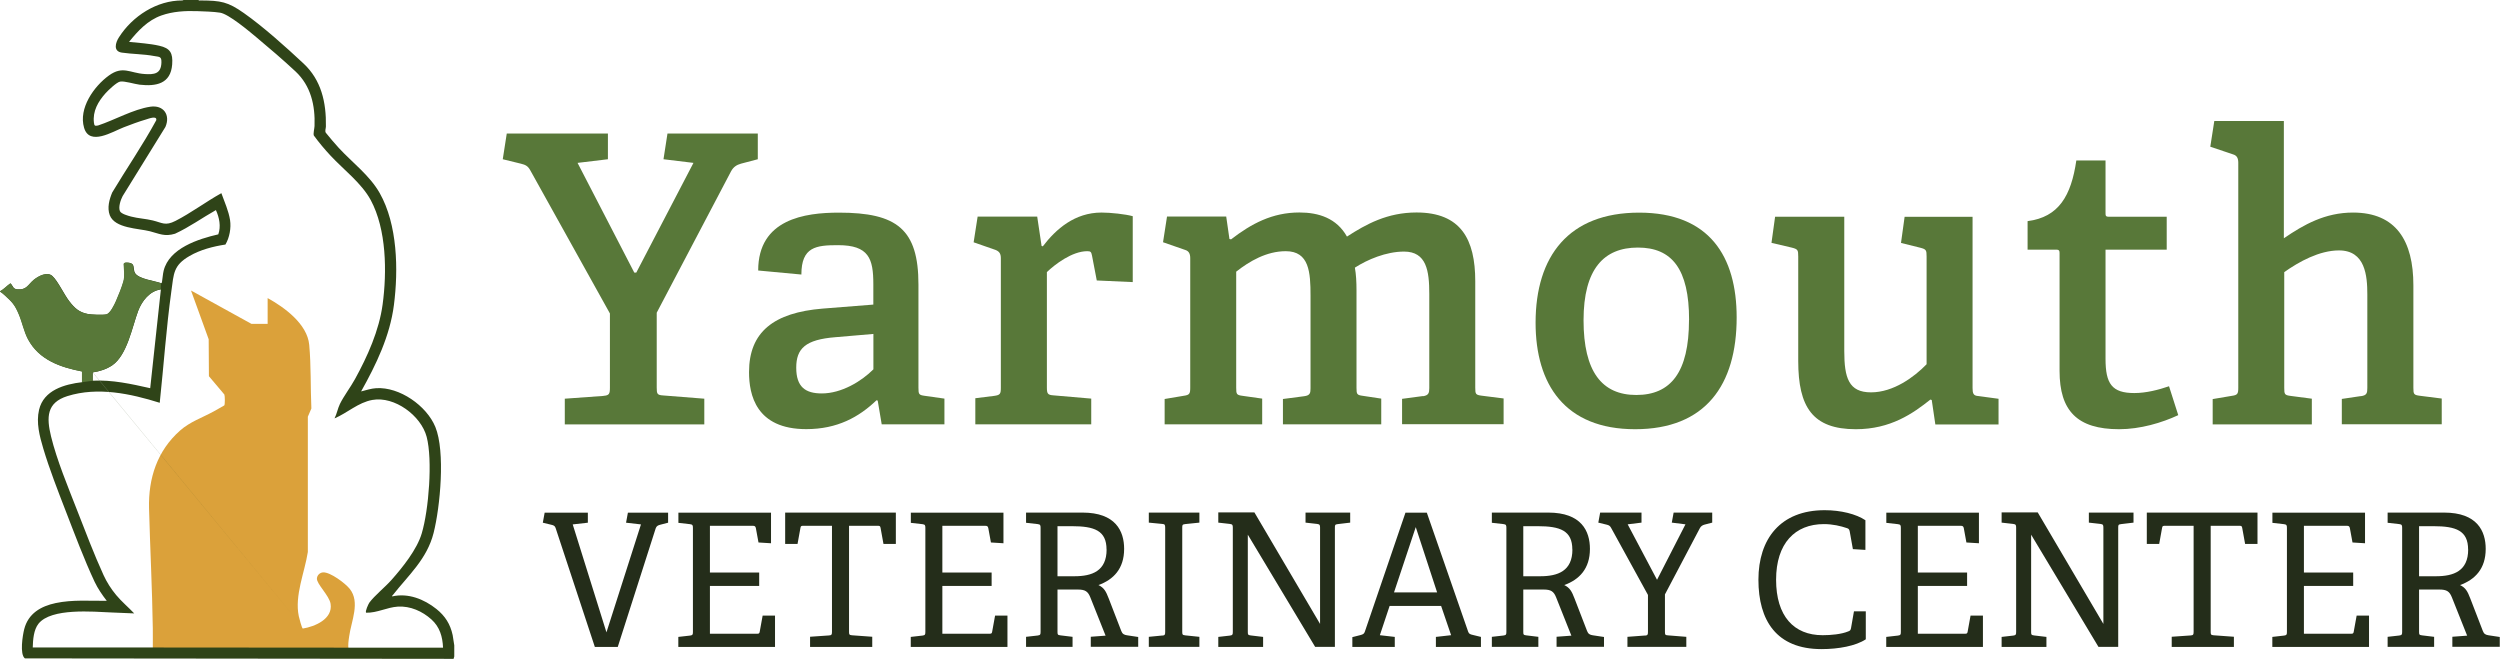 <svg width="277" height="73" viewBox="0 0 277 73" fill="none" xmlns="http://www.w3.org/2000/svg">
<g clip-path="url(#clip0_4456_780)">
<path d="M66.872 43.858C67.493 43.815 67.579 43.636 67.579 42.968V34.732L58.764 18.886C58.5 18.398 58.236 18.261 57.699 18.132L55.706 17.644L56.149 14.793H67.357V17.644L63.993 18.047L70.278 30.203H70.5L76.836 18.047L73.515 17.644L73.957 14.793H83.964V17.644L82.108 18.132C81.622 18.269 81.265 18.492 81.001 18.98L72.765 34.647V42.925C72.765 43.636 72.808 43.773 73.472 43.815L78.037 44.175V47.026H62.579V44.175L66.872 43.867V43.858Z" fill="#587839"/>
<path d="M97.122 44.346C95.172 46.213 92.779 47.548 89.33 47.548C83.751 47.548 82.993 43.721 82.993 41.23C82.993 36.778 85.736 34.638 91.144 34.193L96.765 33.748V31.479C96.765 28.671 96.279 27.164 92.864 27.164C90.428 27.164 88.793 27.344 88.793 30.418L84.007 29.972C84.007 24.271 89.185 23.56 92.949 23.56C99.371 23.56 101.764 25.384 101.764 31.53V42.968C101.764 43.678 101.807 43.773 102.471 43.858L104.643 44.166V47.017H97.693L97.25 44.389L97.114 44.346H97.122ZM88.223 40.742C88.223 42.882 89.245 43.593 91.059 43.593C93.23 43.593 95.445 42.257 96.773 40.922V37.001L92.566 37.361C89.245 37.626 88.223 38.61 88.223 40.742Z" fill="#587839"/>
<path d="M110.187 43.858C110.808 43.773 110.894 43.636 110.894 42.968V28.628C110.894 28.14 110.757 27.875 110.315 27.695L107.879 26.847L108.322 23.997H114.922L115.407 27.25L115.544 27.293C117.008 25.375 119.087 23.551 122.05 23.551C123.072 23.551 124.707 23.731 125.508 23.954V31.256L121.522 31.076L120.994 28.32C120.909 27.918 120.858 27.832 120.466 27.832C118.78 27.832 116.881 29.304 115.995 30.143V42.916C115.995 43.627 116.08 43.764 116.744 43.807L120.909 44.166V47.017H108.066V44.124L110.195 43.858H110.187Z" fill="#587839"/>
<path d="M157.658 43.901C158.28 43.815 158.365 43.541 158.365 43.011V32.549C158.365 30.015 158.058 27.875 155.571 27.875C153.578 27.875 151.5 28.765 150.121 29.655C150.257 30.409 150.3 31.256 150.3 32.147V42.968C150.3 43.678 150.342 43.773 151.006 43.858L153.042 44.166V47.017H142.149V44.209L144.5 43.901C145.164 43.815 145.207 43.541 145.207 43.011V32.772C145.207 30.186 145.07 27.832 142.464 27.832C140.335 27.832 138.436 28.945 136.971 30.101V42.968C136.971 43.678 137.014 43.773 137.678 43.858L139.85 44.166V47.017H129.042V44.209L131.172 43.85C131.793 43.764 131.878 43.627 131.878 42.959V28.619C131.878 28.132 131.742 27.815 131.299 27.686L128.864 26.839L129.306 23.988H135.864L136.222 26.479L136.401 26.522C138.658 24.784 140.966 23.543 143.972 23.543C146.101 23.543 148.094 24.168 149.244 26.214C151.373 24.836 153.715 23.543 156.951 23.543C161.865 23.543 163.458 26.522 163.458 31.154V42.951C163.458 43.661 163.5 43.755 164.165 43.841L166.6 44.149V47H155.35V44.192L157.649 43.884L157.658 43.901Z" fill="#587839"/>
<path d="M170.143 35.76C170.143 28.371 173.822 23.56 181.615 23.56C189.407 23.56 192.422 28.414 192.422 35.177C192.422 42.66 188.965 47.557 181.172 47.557C173.379 47.557 170.143 42.574 170.143 35.76ZM187.151 35.443C187.151 29.793 185.243 27.43 181.479 27.43C177.714 27.43 175.457 29.793 175.457 35.486C175.457 41.179 177.493 43.764 181.3 43.764C185.107 43.764 187.142 41.273 187.142 35.443H187.151Z" fill="#587839"/>
<path d="M213.901 44.261C211.951 45.819 209.472 47.557 205.623 47.557C200.837 47.557 199.244 45.108 199.244 39.989V28.414C199.244 27.704 199.201 27.609 198.537 27.438L196.28 26.907L196.681 24.014H204.345V38.884C204.345 41.864 204.831 43.473 207.309 43.473C209.787 43.473 212.095 41.778 213.467 40.357V28.423C213.467 27.712 213.424 27.618 212.76 27.447L210.631 26.916L211.031 24.022H218.56V42.985C218.56 43.567 218.645 43.833 219.139 43.875L221.438 44.184V47.034H214.437L214.037 44.321L213.901 44.278V44.261Z" fill="#587839"/>
<path d="M234.801 47.557C230.151 47.557 228.2 45.511 228.2 41.102V28.106C228.2 27.84 228.2 27.661 227.843 27.661H224.657V24.502C228.115 24.056 229.486 21.694 230.057 17.781H233.293V23.569C233.293 23.877 233.293 24.014 233.651 24.014H240.072V27.661H233.293V39.766C233.293 42.523 234 43.55 236.478 43.55C237.807 43.55 239.178 43.19 240.328 42.797L241.35 45.998C239.536 46.846 237.143 47.557 234.792 47.557H234.801Z" fill="#587839"/>
<path d="M261.551 43.901C262.258 43.815 262.3 43.541 262.3 42.968V32.643C262.3 30.554 262.079 27.746 259.158 27.746C256.986 27.746 254.729 28.996 253.094 30.152V42.977C253.094 43.687 253.137 43.781 253.801 43.867L256.151 44.175V47.026H245.165V44.218L247.294 43.858C247.916 43.773 248.001 43.636 248.001 42.968V18.038C248.001 17.55 247.865 17.233 247.422 17.105L244.901 16.257L245.344 13.407H253.051V26.402C255.266 24.887 257.616 23.552 260.716 23.552C265.503 23.552 267.402 26.71 267.402 31.607V42.959C267.402 43.67 267.444 43.764 268.109 43.85L270.544 44.158V47.009H259.473V44.201L261.551 43.892V43.901Z" fill="#587839"/>
<path d="M61.063 58.138L60.144 57.915L60.348 56.803H65.134V57.915L63.457 58.104L67.195 70.064L71.019 58.104L69.367 57.915L69.572 56.803H74.026V57.915L73.165 58.138C72.918 58.198 72.74 58.284 72.654 58.532L68.447 71.682H65.909L61.557 58.489C61.472 58.241 61.31 58.198 61.063 58.138Z" fill="#242D1A"/>
<path d="M76.453 70.423C76.742 70.38 76.776 70.32 76.776 70.012V58.489C76.776 58.181 76.734 58.121 76.453 58.078L75.167 57.932V56.803H85.429V60.193L84.041 60.107L83.751 58.523C83.709 58.318 83.632 58.258 83.402 58.258H78.659V63.437H84.118V64.918H78.659V70.218H83.854C84.075 70.218 84.143 70.201 84.177 69.995L84.501 68.206H85.872V71.682H75.158V70.569L76.444 70.423H76.453Z" fill="#242D1A"/>
<path d="M91.859 70.406C92.149 70.389 92.183 70.303 92.183 69.995V58.258H89.015C88.793 58.258 88.725 58.275 88.691 58.48L88.367 60.27H86.996V56.794H99.26V60.27H97.889L97.565 58.48C97.523 58.275 97.463 58.258 97.242 58.258H94.073V69.995C94.073 70.286 94.091 70.363 94.397 70.389L96.645 70.552V71.682H89.756V70.552L91.859 70.406Z" fill="#242D1A"/>
<path d="M102.207 70.423C102.496 70.38 102.53 70.32 102.53 70.012V58.489C102.53 58.181 102.488 58.121 102.207 58.078L100.921 57.932V56.803H111.183V60.193L109.795 60.107L109.505 58.523C109.463 58.318 109.386 58.258 109.156 58.258H104.413V63.437H109.872V64.918H104.413V70.218H109.608C109.829 70.218 109.897 70.201 109.931 69.995L110.255 68.206H111.626V71.682H100.912V70.569L102.198 70.423H102.207Z" fill="#242D1A"/>
<path d="M122.502 70.44L120.807 66.185C120.543 65.526 120.236 65.321 119.419 65.321H117.17V69.987C117.17 70.312 117.187 70.355 117.494 70.397L118.839 70.56V71.673H113.687V70.56L114.973 70.415C115.263 70.372 115.297 70.312 115.297 70.004V58.48C115.297 58.172 115.254 58.112 114.973 58.069L113.687 57.924V56.794H119.938C123.617 56.794 124.554 58.849 124.554 60.818C124.554 63.018 123.37 64.225 121.71 64.824C122.34 65.132 122.544 65.526 122.851 66.322L124.239 69.918C124.358 70.243 124.563 70.346 124.869 70.389L126.113 70.577V71.665H120.858V70.552L122.476 70.432L122.502 70.44ZM122.604 60.886C122.604 58.789 121.258 58.301 118.763 58.301H117.17V63.848H119.052C120.994 63.848 122.612 63.275 122.612 60.886H122.604Z" fill="#242D1A"/>
<path d="M128.778 70.423C129.068 70.406 129.102 70.32 129.102 70.012V58.463C129.102 58.155 129.059 58.069 128.778 58.052L127.288 57.907V56.794H132.892V57.907L131.316 58.069C131.01 58.112 130.993 58.155 130.993 58.463V69.987C130.993 70.312 131.01 70.355 131.316 70.397L132.892 70.56V71.673H127.288V70.56L128.778 70.415V70.423Z" fill="#242D1A"/>
<path d="M138.257 69.995C138.257 70.32 138.274 70.363 138.581 70.406L139.952 70.569V71.682H134.987V70.569L136.273 70.423C136.562 70.38 136.596 70.32 136.596 70.012V58.463C136.596 58.155 136.554 58.095 136.273 58.052L134.987 57.907V56.777H138.99L146.263 69.13V58.463C146.263 58.155 146.22 58.095 145.939 58.052L144.653 57.907V56.794H149.601V57.907L148.23 58.07C147.923 58.112 147.906 58.155 147.906 58.463V71.673H145.718L138.257 59.242V69.987V69.995Z" fill="#242D1A"/>
<path d="M160.783 70.38L159.676 67.136H153.97L152.889 70.38L154.541 70.569V71.682H149.84V70.594L150.717 70.372C151.041 70.286 151.143 70.226 151.228 69.978L155.725 56.803H158.092L162.674 69.995C162.759 70.243 162.921 70.286 163.168 70.346L164.088 70.569V71.682H159.097V70.569L160.775 70.38H160.783ZM159.233 65.638L156.866 58.403L154.456 65.638H159.242H159.233Z" fill="#242D1A"/>
<path d="M174.112 70.44L172.417 66.185C172.153 65.526 171.846 65.321 171.029 65.321H168.78V69.987C168.78 70.312 168.798 70.355 169.104 70.397L170.45 70.56V71.673H165.297V70.56L166.583 70.415C166.873 70.372 166.907 70.312 166.907 70.004V58.48C166.907 58.172 166.864 58.112 166.583 58.069L165.297 57.924V56.794H171.548C175.228 56.794 176.164 58.849 176.164 60.818C176.164 63.018 174.981 64.225 173.32 64.824C173.95 65.132 174.154 65.526 174.461 66.322L175.849 69.918C175.968 70.243 176.173 70.346 176.479 70.389L177.723 70.577V71.665H172.468V70.552L174.086 70.432L174.112 70.44ZM174.214 60.886C174.214 58.789 172.868 58.301 170.373 58.301H168.78V63.848H170.663C172.604 63.848 174.223 63.275 174.223 60.886H174.214Z" fill="#242D1A"/>
<path d="M182.271 70.423C182.56 70.406 182.594 70.32 182.594 70.012V65.92L178.506 58.48C178.387 58.258 178.259 58.189 178.012 58.13L177.093 57.907L177.297 56.794H181.879V57.907L180.346 58.095L183.599 64.242L186.75 58.095L185.234 57.907L185.439 56.794H189.714V57.907L188.854 58.13C188.649 58.189 188.462 58.292 188.343 58.523L184.476 65.86V69.987C184.476 70.312 184.493 70.38 184.8 70.397L186.844 70.56V71.673H180.32V70.56L182.262 70.415L182.271 70.423Z" fill="#242D1A"/>
<path d="M201.825 71.921C196.834 71.921 194.833 68.754 194.833 64.234C194.833 59.713 197.268 56.529 202.174 56.529C203.971 56.529 205.666 56.957 206.688 57.642V60.929L205.299 60.843L204.95 58.891C204.908 58.703 204.865 58.583 204.661 58.523C203.945 58.275 203.042 58.07 202.089 58.07C198.878 58.07 196.791 60.21 196.791 64.234C196.791 68.257 198.75 70.38 201.944 70.38C202.864 70.38 204.03 70.278 204.805 69.952C204.967 69.892 205.052 69.832 205.095 69.584L205.419 67.735H206.73V70.834C205.623 71.57 203.707 71.921 201.825 71.921Z" fill="#242D1A"/>
<path d="M210.29 70.423C210.58 70.38 210.614 70.32 210.614 70.012V58.489C210.614 58.181 210.571 58.121 210.29 58.078L209.004 57.932V56.803H219.266V60.193L217.878 60.107L217.589 58.523C217.546 58.318 217.469 58.258 217.239 58.258H212.496V63.437H217.955V64.918H212.496V70.218H217.691C217.912 70.218 217.98 70.201 218.014 69.995L218.338 68.206H219.709V71.682H208.995V70.569L210.281 70.423H210.29Z" fill="#242D1A"/>
<path d="M225.049 69.995C225.049 70.32 225.066 70.363 225.373 70.406L226.744 70.569V71.682H221.779V70.569L223.065 70.423C223.354 70.38 223.388 70.32 223.388 70.012V58.463C223.388 58.155 223.346 58.095 223.065 58.052L221.779 57.907V56.777H225.782L233.055 69.13V58.463C233.055 58.155 233.012 58.095 232.731 58.052L231.445 57.907V56.794H236.393V57.907L235.022 58.07C234.715 58.112 234.698 58.155 234.698 58.463V71.673H232.51L225.049 59.242V69.987V69.995Z" fill="#242D1A"/>
<path d="M242.729 70.406C243.019 70.389 243.053 70.303 243.053 69.995V58.258H239.885C239.663 58.258 239.595 58.275 239.561 58.48L239.238 60.27H237.866V56.794H250.13V60.27H248.759L248.435 58.48C248.393 58.275 248.333 58.258 248.112 58.258H244.944V69.995C244.944 70.286 244.961 70.363 245.267 70.389L247.516 70.552V71.682H240.626V70.552L242.729 70.406Z" fill="#242D1A"/>
<path d="M253.069 70.423C253.358 70.38 253.392 70.32 253.392 70.012V58.489C253.392 58.181 253.35 58.121 253.069 58.078L251.783 57.932V56.803H262.045V60.193L260.657 60.107L260.367 58.523C260.325 58.318 260.248 58.258 260.018 58.258H255.274V63.437H260.733V64.918H255.274V70.218H260.469C260.691 70.218 260.759 70.201 260.793 69.995L261.117 68.206H262.488V71.682H251.774V70.569L253.06 70.423H253.069Z" fill="#242D1A"/>
<path d="M273.363 70.44L271.669 66.185C271.405 65.526 271.098 65.321 270.28 65.321H268.032V69.987C268.032 70.312 268.049 70.355 268.356 70.397L269.701 70.56V71.673H264.549V70.56L265.835 70.415C266.124 70.372 266.158 70.312 266.158 70.004V58.48C266.158 58.172 266.116 58.112 265.835 58.069L264.549 57.924V56.794H270.8C274.479 56.794 275.416 58.849 275.416 60.818C275.416 63.018 274.232 64.225 272.571 64.824C273.202 65.132 273.406 65.526 273.713 66.322L275.101 69.918C275.22 70.243 275.424 70.346 275.731 70.389L276.974 70.577V71.665H271.72V70.552L273.338 70.432L273.363 70.44ZM273.466 60.886C273.466 58.789 272.12 58.301 269.625 58.301H268.032V63.848H269.914C271.856 63.848 273.474 63.275 273.474 60.886H273.466Z" fill="#242D1A"/>
<path d="M16.931 71.964C16.922 71.194 16.948 70.415 16.931 69.644C16.863 65.201 16.633 60.766 16.514 56.323C16.428 52.984 17.425 49.937 19.954 47.702C21.061 46.726 22.39 46.289 23.659 45.596C24.059 45.382 24.451 45.142 24.851 44.92C24.936 44.826 24.928 43.867 24.86 43.713L23.148 41.684L23.122 37.592L21.164 32.19L27.866 35.888H29.654V33.028C31.52 34.056 34.049 35.896 34.262 38.208C34.475 40.519 34.398 42.959 34.5 45.262L34.109 46.17V61.16C33.76 63.412 32.627 65.988 33.104 68.266C33.146 68.471 33.436 69.584 33.547 69.644C34.875 69.43 36.894 68.591 36.63 66.904C36.485 65.98 35.062 64.696 35.114 64.088C35.139 63.728 35.446 63.437 35.803 63.42C36.596 63.377 38.265 64.636 38.75 65.244C39.934 66.725 38.92 68.814 38.691 70.492C38.622 70.962 38.537 71.493 38.622 71.964" fill="#DBA13A"/>
<path d="M21.981 0C22.032 0.086 22.177 0.051 22.262 0.051C24.468 0.068 25.235 0.188 27.032 1.455C29.186 2.971 31.699 5.231 33.641 7.046C35.582 8.861 36.161 11.318 36.11 14.014C36.11 14.237 35.983 14.468 36.093 14.699C36.562 15.273 37.039 15.847 37.541 16.394C39.057 18.03 40.965 19.442 42.072 21.394C44.048 24.887 44.15 29.887 43.647 33.79C43.205 37.232 41.68 40.391 40.011 43.37C40.564 43.233 41.109 43.045 41.68 43.011C44.261 42.848 47.267 44.946 48.238 47.308C49.353 50.031 48.774 56.169 48.042 59.054C47.309 61.939 45.291 63.694 43.528 65.929C43.486 65.98 43.426 65.997 43.452 66.083C45.214 65.68 46.986 66.382 48.357 67.478C49.319 68.249 49.89 69.147 50.154 70.363L50.333 71.502V72.743L50.256 73L2.76 72.949C2.163 72.512 2.513 70.372 2.683 69.713C3.126 67.975 4.522 67.17 6.175 66.819C8.04 66.425 9.947 66.588 11.83 66.571C11.319 65.912 10.842 65.218 10.484 64.465C9.326 61.999 8.261 59.148 7.273 56.597C6.405 54.354 5.485 52 4.795 49.697C4.386 48.319 3.994 46.837 4.327 45.408C4.838 43.216 7.154 42.574 9.113 42.343V41.161C6.703 40.691 4.352 39.886 3.126 37.592C2.666 36.727 2.487 35.717 2.095 34.801C1.652 33.748 1.354 33.457 0.528 32.703C0.383 32.575 0.188 32.395 0.017 32.318V32.267C0.443 32.061 0.775 31.659 1.175 31.393C1.474 31.719 1.431 32.018 1.942 32.061C2.972 32.147 3.117 31.539 3.764 31C4.267 30.589 5.255 30.058 5.817 30.589C6.43 31.154 7.111 32.643 7.699 33.397C8.287 34.15 8.781 34.604 9.709 34.783C10.143 34.869 11.37 34.92 11.787 34.835C12.238 34.741 12.698 33.748 12.877 33.345C13.15 32.729 13.516 31.813 13.695 31.179C13.865 30.58 13.754 29.904 13.729 29.287C13.712 29.039 14.121 29.09 14.316 29.116C15.023 29.219 14.708 29.784 14.955 30.229C15.338 30.922 17.161 31.111 17.868 31.376C17.927 31.351 17.927 31.308 17.945 31.256C18.021 30.845 18.03 30.409 18.132 29.998C18.745 27.498 21.99 26.471 24.187 25.966C24.502 25.075 24.298 24.108 23.923 23.277C22.407 24.134 20.976 25.169 19.392 25.897C18.234 26.248 17.646 25.889 16.607 25.623C15.338 25.298 12.724 25.315 12.162 23.843C11.855 23.029 12.111 22.096 12.434 21.326C14.044 18.646 15.824 16.061 17.314 13.321C17.416 12.764 16.454 13.158 16.156 13.244C15.355 13.475 14.504 13.8 13.72 14.1C12.477 14.579 9.922 16.206 9.317 14.16C8.679 12.003 10.407 9.563 12.068 8.364C13.61 7.251 14.385 8.09 16.011 8.201C17.067 8.27 17.842 8.201 17.885 6.943C17.91 6.232 17.68 6.318 17.076 6.207C15.892 5.984 14.666 6.001 13.499 5.83C12.52 5.685 12.792 4.726 13.184 4.126C14.674 1.789 17.374 0.034 20.21 0.051L20.338 0H21.981ZM38.563 71.759H49.089C49.038 70.543 48.723 69.464 47.803 68.634C46.798 67.726 45.453 67.127 44.082 67.213C42.872 67.29 41.782 67.923 40.564 67.889C40.437 67.752 40.811 66.939 40.922 66.776C41.484 66.006 42.668 65.055 43.358 64.276C44.593 62.889 46.202 60.886 46.73 59.097C47.505 56.511 47.948 50.972 47.275 48.404C46.654 46.041 43.707 43.875 41.263 44.312C39.687 44.594 38.495 45.75 37.064 46.358C37.32 45.87 37.422 45.254 37.66 44.766C38.078 43.901 38.844 42.899 39.33 42.009C40.726 39.475 42.004 36.624 42.395 33.73C42.881 30.135 42.83 25.418 41.075 22.165C40.053 20.281 38.086 18.817 36.621 17.242C35.965 16.54 35.344 15.795 34.773 15.016C34.688 14.793 34.841 14.237 34.85 13.963C34.935 11.669 34.441 9.511 32.746 7.919C31.392 6.652 29.825 5.316 28.403 4.126C27.594 3.45 25.337 1.55 24.383 1.404C23.685 1.293 22.561 1.258 21.828 1.233C20.508 1.19 19.137 1.267 17.885 1.712C16.36 2.252 15.287 3.416 14.299 4.64C15.398 4.76 16.565 4.82 17.646 5.068C18.856 5.342 19.171 5.864 19.077 7.14C18.915 9.306 17.272 9.588 15.466 9.383C14.904 9.314 13.788 8.955 13.312 9.04C12.92 9.109 11.974 10.016 11.685 10.342C10.876 11.249 10.254 12.319 10.407 13.586C10.45 13.946 10.51 13.972 10.867 13.903C12.681 13.304 14.776 12.105 16.659 11.823C18.115 11.609 18.907 12.73 18.328 14.066L13.584 21.736C13.363 22.156 13.099 22.944 13.286 23.389C13.414 23.697 14.206 23.911 14.529 23.997C15.313 24.202 16.156 24.236 16.922 24.425C17.979 24.681 18.302 25.058 19.443 24.476C21.172 23.594 22.816 22.353 24.528 21.403C24.877 22.37 25.328 23.363 25.49 24.382C25.626 25.272 25.43 26.325 24.979 27.096C23.625 27.301 22.194 27.669 21.002 28.363C19.205 29.399 19.256 30.315 18.992 32.224C18.421 36.342 18.14 40.502 17.698 44.629C14.453 43.61 10.825 42.84 7.478 43.884C5.153 44.612 5.144 46.238 5.655 48.353C6.294 50.972 7.529 53.935 8.517 56.469C9.445 58.84 10.416 61.417 11.472 63.72C11.838 64.516 12.307 65.252 12.869 65.929C13.482 66.665 14.214 67.273 14.87 67.966C14.044 67.932 13.209 67.898 12.383 67.863C10.331 67.778 5.689 67.333 4.267 69.105C3.722 69.79 3.654 70.894 3.628 71.742H17.033M33.53 69.464L10.271 41.247V42.18C12.434 42.069 14.546 42.54 16.642 43.011L17.825 32.07C16.582 32.241 15.722 33.354 15.304 34.467C14.64 36.256 14.086 39.346 12.443 40.477C11.796 40.913 11.038 41.153 10.271 41.264L33.53 69.464Z" fill="#2F4418"/>
<path d="M17.817 32.061C16.573 32.232 15.713 33.345 15.296 34.458C14.631 36.248 14.078 39.338 12.434 40.468C11.787 40.905 11.029 41.144 10.262 41.256V42.189L9.079 42.343V41.161C6.668 40.691 4.318 39.886 3.091 37.592C2.632 36.727 2.453 35.717 2.061 34.801C1.618 33.748 1.32 33.457 0.494 32.703C0.349 32.575 0.153 32.395 -0.017 32.318V32.267C0.409 32.061 0.741 31.659 1.141 31.393C1.439 31.719 1.397 32.018 1.908 32.061C2.938 32.147 3.083 31.539 3.73 31C4.233 30.589 5.221 30.058 5.783 30.589C6.396 31.154 7.077 32.643 7.665 33.397C8.227 34.116 8.746 34.604 9.675 34.783C10.109 34.869 11.335 34.92 11.753 34.835C12.204 34.741 12.664 33.748 12.843 33.345C13.115 32.729 13.482 31.813 13.661 31.179C13.831 30.58 13.72 29.904 13.694 29.287C13.686 29.125 13.865 29.09 14.035 29.099C14.41 29.099 14.648 29.185 14.716 29.39C14.819 29.621 14.751 29.955 14.912 30.238C15.296 30.931 17.118 31.119 17.825 31.385L17.799 32.061H17.817Z" fill="#587839"/>
</g>
<defs>
<clipPath id="clip0_4456_780">
<rect width="277" height="73" fill="white"/>
</clipPath>
</defs>
</svg>
